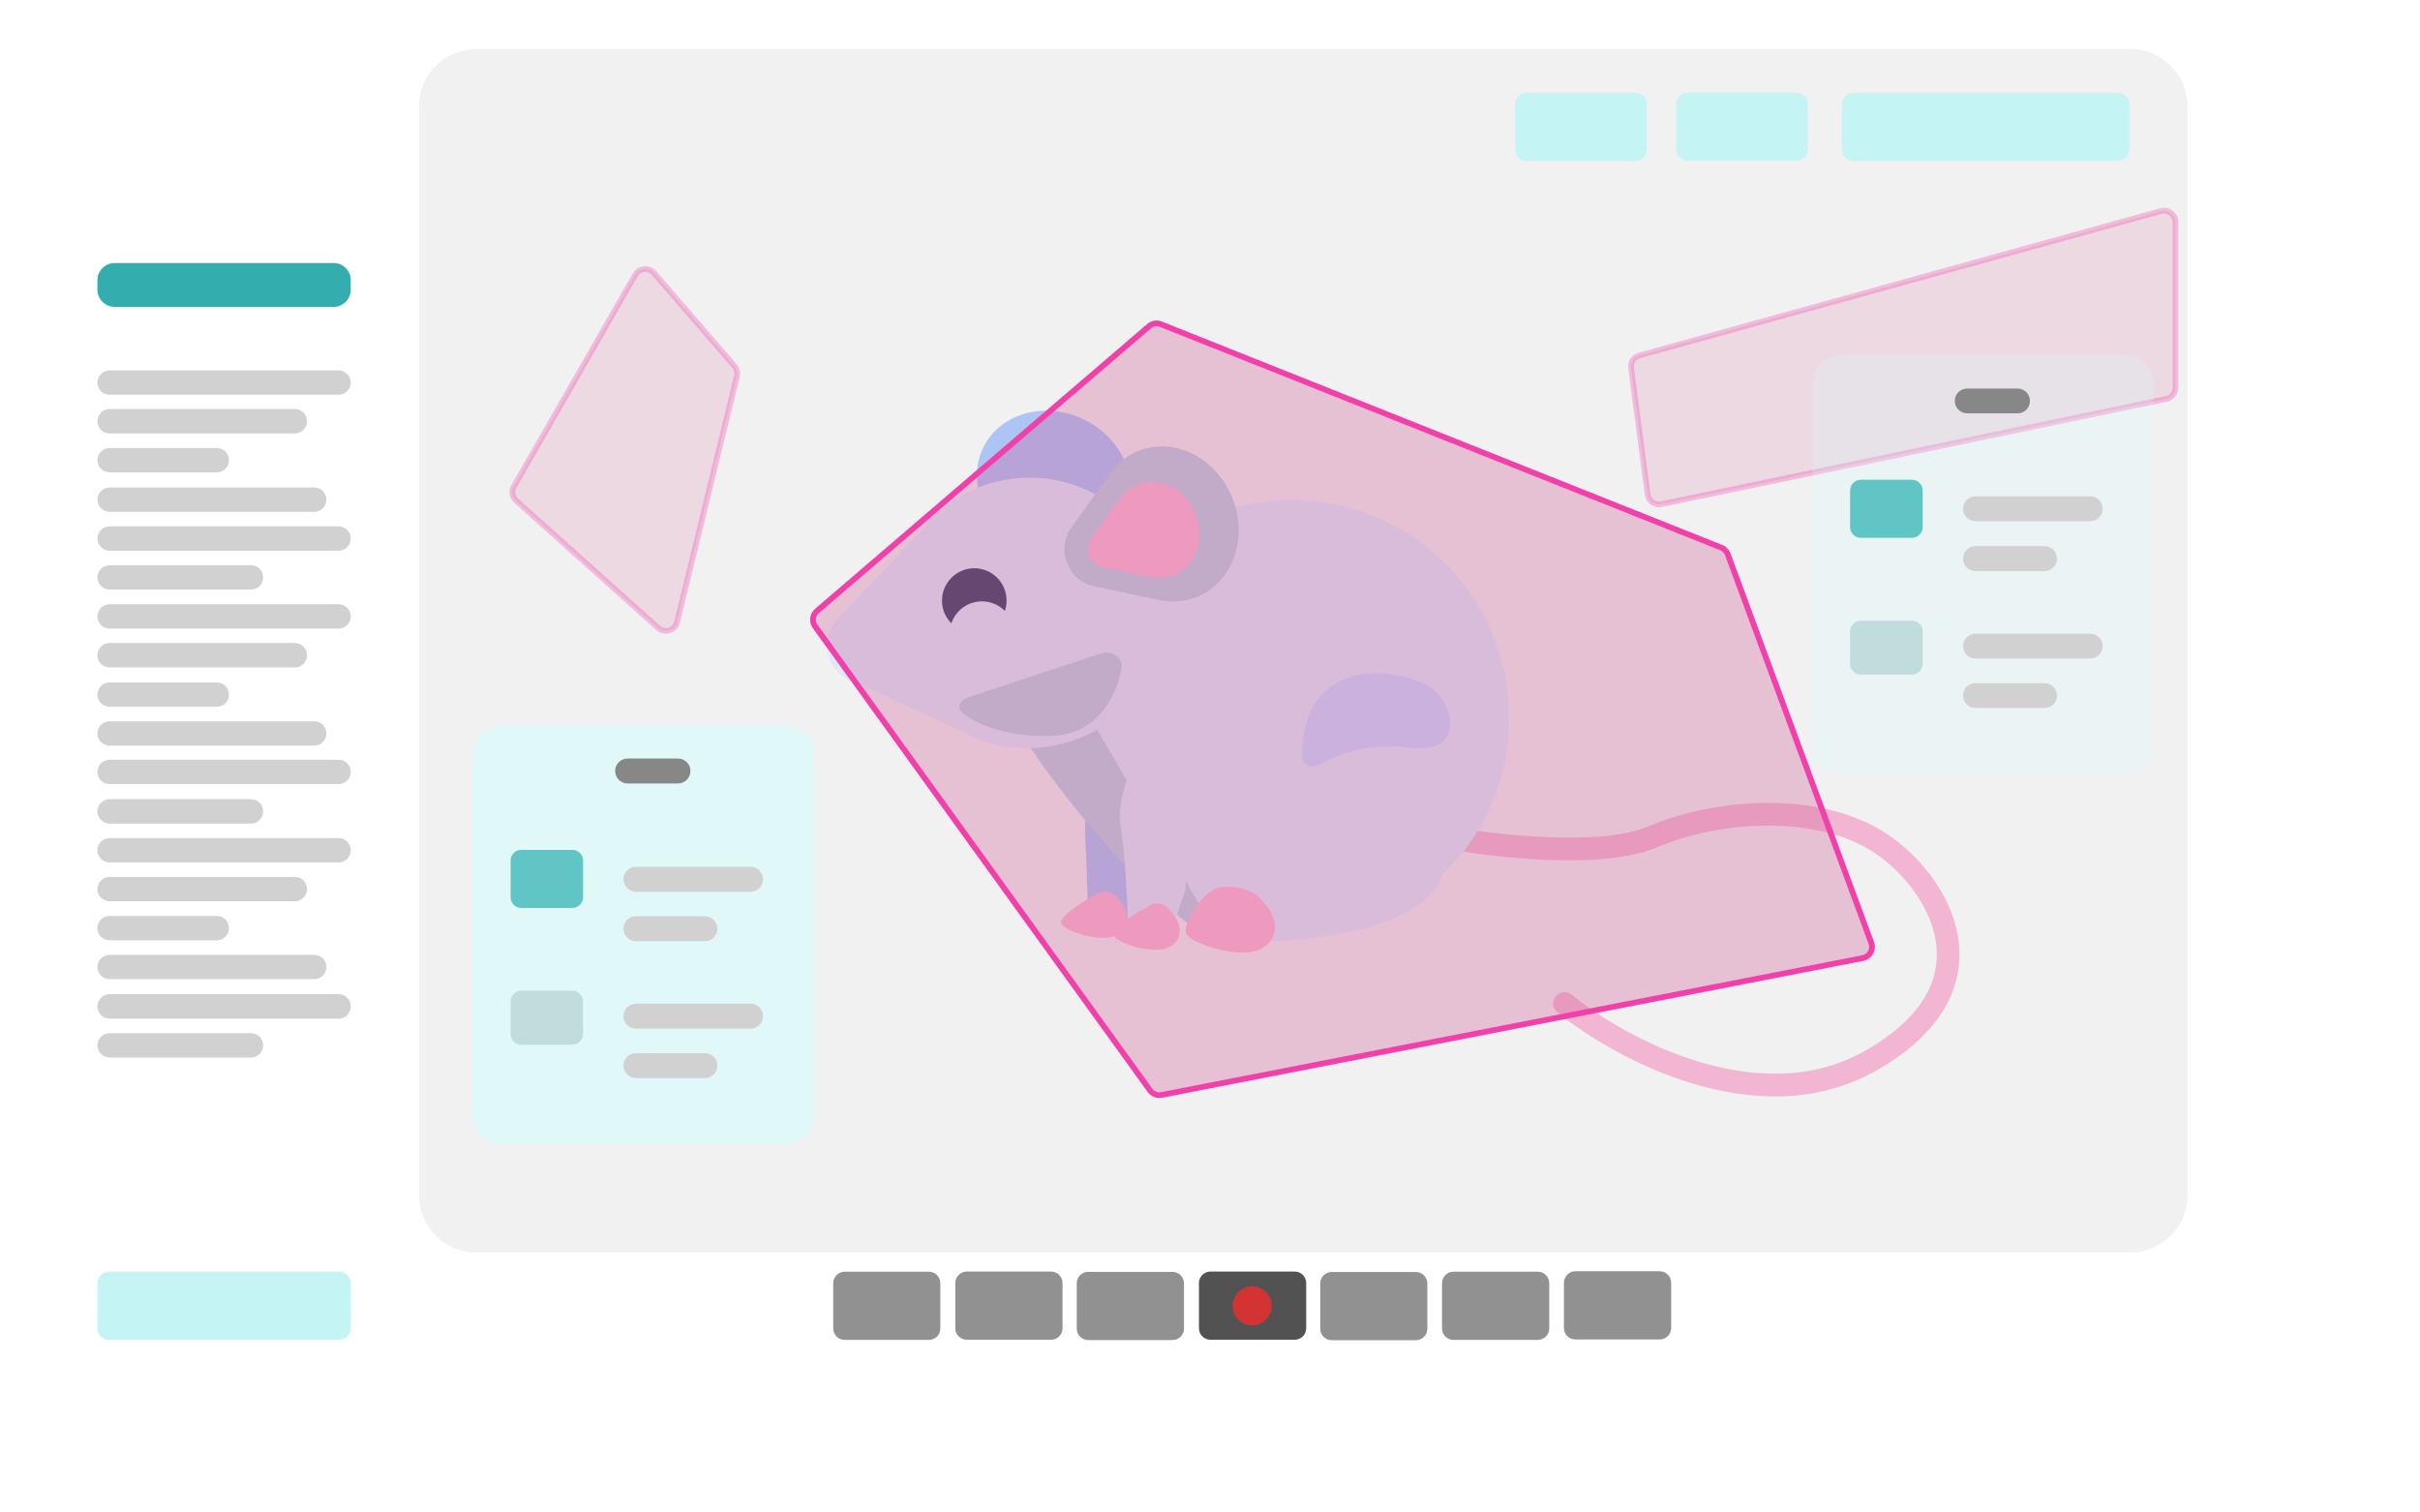 <?xml version="1.0" encoding="utf-8"?>
<svg xmlns="http://www.w3.org/2000/svg" fill="none" height="100%" overflow="visible" preserveAspectRatio="none" style="display: block;" viewBox="0 0 16 10" width="100%">
<g id="Group 142405" opacity="0.8">
<path d="M-0 0.76C-0 0.34 0.34 0 0.759 0H14.316C14.736 0 15.076 0.34 15.076 0.76V8.776C15.076 9.196 14.736 9.536 14.316 9.536H0.759C0.34 9.536 -0 9.196 -0 8.776V0.76Z" fill="white" id="Rectangle 295"/>
<path d="M2.77 0.704C2.77 0.494 2.94 0.324 3.149 0.324H14.084C14.293 0.324 14.463 0.494 14.463 0.704V7.901C14.463 8.111 14.293 8.281 14.084 8.281H3.149C2.94 8.281 2.77 8.111 2.77 7.901V0.704Z" fill="#EDEDED" id="Rectangle 299"/>
<path d="M0.644 1.853C0.644 1.79 0.695 1.739 0.758 1.739H2.206C2.268 1.739 2.319 1.79 2.319 1.853V1.915C2.319 1.978 2.268 2.029 2.206 2.029H0.758C0.695 2.029 0.644 1.978 0.644 1.915V1.853Z" fill="#009999" id="Rectangle 296"/>
<path d="M12.178 0.689C12.178 0.647 12.212 0.613 12.254 0.613H14.002C14.044 0.613 14.078 0.647 14.078 0.689V0.988C14.078 1.03 14.044 1.064 14.002 1.064H12.254C12.212 1.064 12.178 1.03 12.178 0.988V0.689Z" fill="#B6F1F1" id="Rectangle 300"/>
<path d="M11.082 0.688C11.082 0.646 11.116 0.612 11.158 0.612H11.876C11.918 0.612 11.952 0.646 11.952 0.688V0.987C11.952 1.029 11.918 1.063 11.876 1.063H11.158C11.116 1.063 11.082 1.029 11.082 0.987V0.688Z" fill="#B6F1F1" id="Rectangle 302"/>
<path d="M0.644 8.484C0.644 8.442 0.678 8.408 0.72 8.408H2.244C2.285 8.408 2.319 8.442 2.319 8.484V8.783C2.319 8.825 2.285 8.859 2.244 8.859H0.72C0.678 8.859 0.644 8.825 0.644 8.783V8.484Z" fill="#B6F1F1" id="Rectangle 309"/>
<path d="M5.509 8.484C5.509 8.442 5.543 8.408 5.585 8.408H6.141C6.183 8.408 6.217 8.442 6.217 8.484V8.783C6.217 8.825 6.183 8.859 6.141 8.859H5.585C5.543 8.859 5.509 8.825 5.509 8.783V8.484Z" fill="#757575" id="Rectangle 348"/>
<path d="M6.316 8.483C6.316 8.441 6.35 8.407 6.392 8.407H6.949C6.991 8.407 7.025 8.441 7.025 8.483V8.782C7.025 8.824 6.991 8.858 6.949 8.858H6.392C6.35 8.858 6.316 8.824 6.316 8.782V8.483Z" fill="#757575" id="Rectangle 349"/>
<path d="M7.119 8.485C7.119 8.443 7.153 8.409 7.195 8.409H7.752C7.794 8.409 7.828 8.443 7.828 8.485V8.785C7.828 8.826 7.794 8.86 7.752 8.86H7.195C7.153 8.86 7.119 8.826 7.119 8.785V8.485Z" fill="#757575" id="Rectangle 350"/>
<path d="M7.927 8.483C7.927 8.441 7.961 8.407 8.003 8.407H8.56C8.602 8.407 8.636 8.441 8.636 8.483V8.782C8.636 8.824 8.602 8.858 8.56 8.858H8.003C7.961 8.858 7.927 8.824 7.927 8.782V8.483Z" fill="#272727" id="Rectangle 351"/>
<path d="M8.729 8.486C8.729 8.444 8.763 8.41 8.804 8.41H9.361C9.403 8.41 9.437 8.444 9.437 8.486V8.785C9.437 8.827 9.403 8.861 9.361 8.861H8.804C8.763 8.861 8.729 8.827 8.729 8.785V8.486Z" fill="#757575" id="Rectangle 352"/>
<path d="M9.534 8.484C9.534 8.442 9.568 8.408 9.61 8.408H10.167C10.209 8.408 10.243 8.442 10.243 8.484V8.783C10.243 8.825 10.209 8.859 10.167 8.859H9.61C9.568 8.859 9.534 8.825 9.534 8.783V8.484Z" fill="#757575" id="Rectangle 353"/>
<path d="M10.34 8.481C10.34 8.439 10.374 8.405 10.416 8.405H10.973C11.015 8.405 11.049 8.439 11.049 8.481V8.781C11.049 8.822 11.015 8.856 10.973 8.856H10.416C10.374 8.856 10.34 8.822 10.34 8.781V8.481Z" fill="#757575" id="Rectangle 354"/>
<path d="M10.018 0.689C10.018 0.647 10.052 0.613 10.094 0.613H10.812C10.854 0.613 10.888 0.647 10.888 0.689V0.988C10.888 1.03 10.854 1.064 10.812 1.064H10.094C10.052 1.064 10.018 1.03 10.018 0.988V0.689Z" fill="#B6F1F1" id="Rectangle 303"/>
<path d="M0.644 2.53C0.644 2.485 0.68 2.449 0.725 2.449H2.239C2.283 2.449 2.319 2.485 2.319 2.53C2.319 2.574 2.283 2.61 2.239 2.61H0.725C0.68 2.61 0.644 2.574 0.644 2.53Z" fill="#C6C6C6" id="Rectangle 297"/>
<path d="M0.644 4.075C0.644 4.031 0.68 3.995 0.725 3.995H2.239C2.283 3.995 2.319 4.031 2.319 4.075C2.319 4.12 2.283 4.156 2.239 4.156H0.725C0.68 4.156 0.644 4.12 0.644 4.075Z" fill="#C6C6C6" id="Rectangle 360"/>
<path d="M0.644 5.621C0.644 5.577 0.68 5.541 0.725 5.541H2.239C2.283 5.541 2.319 5.577 2.319 5.621C2.319 5.666 2.283 5.702 2.239 5.702H0.725C0.68 5.702 0.644 5.666 0.644 5.621Z" fill="#C6C6C6" id="Rectangle 366"/>
<path d="M0.644 2.785C0.644 2.741 0.68 2.704 0.725 2.704H1.949C1.994 2.704 2.03 2.741 2.03 2.785C2.03 2.829 1.994 2.866 1.949 2.866H0.725C0.68 2.866 0.644 2.829 0.644 2.785Z" fill="#C6C6C6" id="Rectangle 355"/>
<path d="M0.644 4.332C0.644 4.288 0.68 4.251 0.725 4.251H1.949C1.994 4.251 2.03 4.288 2.03 4.332C2.03 4.377 1.994 4.413 1.949 4.413H0.725C0.68 4.413 0.644 4.377 0.644 4.332Z" fill="#C6C6C6" id="Rectangle 361"/>
<path d="M0.644 5.879C0.644 5.834 0.68 5.798 0.725 5.798H1.949C1.994 5.798 2.03 5.834 2.03 5.879C2.03 5.923 1.994 5.959 1.949 5.959H0.725C0.68 5.959 0.644 5.923 0.644 5.879Z" fill="#C6C6C6" id="Rectangle 367"/>
<path d="M0.644 3.043C0.644 2.998 0.68 2.962 0.725 2.962H1.434C1.478 2.962 1.514 2.998 1.514 3.043C1.514 3.087 1.478 3.123 1.434 3.123H0.725C0.68 3.123 0.644 3.087 0.644 3.043Z" fill="#C6C6C6" id="Rectangle 356"/>
<path d="M0.644 4.593C0.644 4.548 0.68 4.512 0.725 4.512H1.434C1.478 4.512 1.514 4.548 1.514 4.593C1.514 4.637 1.478 4.673 1.434 4.673H0.725C0.68 4.673 0.644 4.637 0.644 4.593Z" fill="#C6C6C6" id="Rectangle 362"/>
<path d="M0.644 6.137C0.644 6.092 0.68 6.056 0.725 6.056H1.434C1.478 6.056 1.514 6.092 1.514 6.137C1.514 6.181 1.478 6.217 1.434 6.217H0.725C0.68 6.217 0.644 6.181 0.644 6.137Z" fill="#C6C6C6" id="Rectangle 368"/>
<path d="M0.644 3.304C0.644 3.259 0.68 3.223 0.725 3.223H2.078C2.122 3.223 2.158 3.259 2.158 3.304C2.158 3.348 2.122 3.384 2.078 3.384H0.725C0.68 3.384 0.644 3.348 0.644 3.304Z" fill="#C6C6C6" id="Rectangle 357"/>
<path d="M0.644 4.849C0.644 4.805 0.68 4.769 0.725 4.769H2.078C2.122 4.769 2.158 4.805 2.158 4.849C2.158 4.894 2.122 4.93 2.078 4.93H0.725C0.68 4.93 0.644 4.894 0.644 4.849Z" fill="#C6C6C6" id="Rectangle 363"/>
<path d="M0.644 6.393C0.644 6.349 0.68 6.313 0.725 6.313H2.078C2.122 6.313 2.158 6.349 2.158 6.393C2.158 6.438 2.122 6.474 2.078 6.474H0.725C0.68 6.474 0.644 6.438 0.644 6.393Z" fill="#C6C6C6" id="Rectangle 369"/>
<path d="M0.644 3.56C0.644 3.516 0.68 3.48 0.725 3.48H2.239C2.283 3.48 2.319 3.516 2.319 3.56C2.319 3.605 2.283 3.641 2.239 3.641H0.725C0.68 3.641 0.644 3.605 0.644 3.56Z" fill="#C6C6C6" id="Rectangle 358"/>
<path d="M0.644 5.104C0.644 5.059 0.68 5.023 0.725 5.023H2.239C2.283 5.023 2.319 5.059 2.319 5.104C2.319 5.148 2.283 5.184 2.239 5.184H0.725C0.68 5.184 0.644 5.148 0.644 5.104Z" fill="#C6C6C6" id="Rectangle 364"/>
<path d="M0.644 6.654C0.644 6.61 0.68 6.573 0.725 6.573H2.239C2.283 6.573 2.319 6.61 2.319 6.654C2.319 6.699 2.283 6.735 2.239 6.735H0.725C0.68 6.735 0.644 6.699 0.644 6.654Z" fill="#C6C6C6" id="Rectangle 370"/>
<path d="M0.644 3.818C0.644 3.773 0.68 3.737 0.725 3.737H1.659C1.704 3.737 1.74 3.773 1.74 3.818C1.74 3.862 1.704 3.898 1.659 3.898H0.725C0.68 3.898 0.644 3.862 0.644 3.818Z" fill="#C6C6C6" id="Rectangle 359"/>
<path d="M0.644 5.365C0.644 5.32 0.68 5.284 0.725 5.284H1.659C1.704 5.284 1.74 5.32 1.74 5.365C1.74 5.409 1.704 5.445 1.659 5.445H0.725C0.68 5.445 0.644 5.409 0.644 5.365Z" fill="#C6C6C6" id="Rectangle 365"/>
<path d="M0.644 6.912C0.644 6.867 0.68 6.831 0.725 6.831H1.659C1.704 6.831 1.74 6.867 1.74 6.912C1.74 6.956 1.704 6.992 1.659 6.992H0.725C0.68 6.992 0.644 6.956 0.644 6.912Z" fill="#C6C6C6" id="Rectangle 371"/>
<path d="M8.408 8.634C8.408 8.705 8.35 8.763 8.279 8.763C8.208 8.763 8.15 8.705 8.15 8.634C8.15 8.563 8.208 8.505 8.279 8.505C8.35 8.505 8.408 8.563 8.408 8.634Z" fill="#C90000" id="Ellipse 24"/>
<g id="Group 142274">
<path clip-rule="evenodd" d="M11.653 5.459C11.406 5.463 11.158 5.517 10.953 5.603C10.766 5.682 10.486 5.696 10.224 5.685C9.959 5.674 9.697 5.638 9.536 5.607C9.495 5.6 9.469 5.56 9.476 5.52C9.484 5.479 9.523 5.452 9.564 5.46C9.719 5.489 9.973 5.525 10.23 5.535C10.491 5.546 10.741 5.53 10.895 5.465C11.117 5.371 11.385 5.314 11.65 5.309C11.915 5.303 12.182 5.35 12.4 5.468C12.618 5.585 12.866 5.841 12.936 6.145C12.971 6.299 12.961 6.465 12.877 6.629C12.794 6.791 12.641 6.945 12.402 7.08C12.009 7.302 11.573 7.278 11.194 7.165C10.816 7.052 10.486 6.848 10.296 6.692C10.264 6.666 10.259 6.619 10.286 6.587C10.312 6.555 10.359 6.55 10.391 6.576C10.568 6.721 10.881 6.915 11.237 7.021C11.593 7.127 11.984 7.144 12.328 6.949C12.549 6.824 12.677 6.69 12.744 6.56C12.81 6.432 12.818 6.302 12.79 6.178C12.731 5.926 12.518 5.702 12.329 5.6C12.14 5.498 11.901 5.454 11.653 5.459Z" fill="#EFA4C8" fill-rule="evenodd" id="Vector 18 (Stroke)"/>
<g id="Group 142272">
<path d="M7.174 5.465C7.174 5.199 7.23 5.092 7.261 5.019C7.581 4.672 7.585 5.492 7.581 5.852L7.487 6.086H7.194C7.194 5.919 7.174 5.54 7.174 5.465Z" fill="#98B6F1" id="Vector 11"/>
<path d="M7.016 6.105C7 6.064 7.145 5.97 7.22 5.928C7.27 5.9 7.32 5.868 7.379 5.928C7.509 6.059 7.454 6.17 7.349 6.195C7.245 6.22 7.036 6.155 7.016 6.105Z" fill="#FBA5C8" id="Vector 14"/>
</g>
<path clip-rule="evenodd" d="M7.259 3.603C7.332 3.563 7.392 3.503 7.431 3.426C7.547 3.199 7.433 2.909 7.177 2.779C6.921 2.648 6.62 2.726 6.504 2.953C6.464 3.032 6.452 3.118 6.463 3.202L6.509 3.63C6.528 3.809 6.725 3.91 6.882 3.82L7.259 3.603Z" fill="#98B6F1" fill-rule="evenodd" id="Union"/>
<g id="Group 142270">
<path d="M7.503 5.757L6.743 4.864C7.17 4.503 9.644 5.291 9.544 5.757C9.444 6.224 8.263 6.264 8.037 6.198C7.855 6.144 7.605 5.882 7.503 5.757Z" fill="#D6E2FA" id="Vector 9"/>
<path d="M9.979 4.746C9.979 5.542 9.334 6.187 8.538 6.187C7.742 6.187 7.097 5.542 7.097 4.746C7.097 3.95 7.742 3.305 8.538 3.305C9.334 3.305 9.979 3.95 9.979 4.746Z" fill="#D6E2FA" id="Ellipse 2"/>
<path d="M7.208 4.746L6.795 4.913C6.94 5.146 7.317 5.63 7.648 5.927C7.778 6.043 7.868 6.153 8.042 6.173L7.208 4.746Z" fill="#AAC4DC" id="Vector 16"/>
<path d="M9.33 4.943C9.058 4.908 8.848 4.982 8.721 5.057C8.676 5.084 8.608 5.057 8.608 5.004C8.606 4.362 9.185 4.398 9.43 4.529C9.61 4.616 9.703 4.991 9.33 4.943Z" fill="#BCCEFD" id="Vector 17"/>
</g>
<g id="Group 142271">
<path d="M7.412 5.482C7.386 5.352 7.427 5.223 7.458 5.14C7.774 4.743 7.844 5.467 7.839 5.879L7.747 6.145H7.458C7.458 5.955 7.428 5.563 7.412 5.482Z" fill="#D6E2FA" id="Vector 10"/>
<path d="M7.361 6.183C7.345 6.143 7.491 6.049 7.565 6.007C7.615 5.979 7.665 5.947 7.725 6.007C7.854 6.138 7.799 6.249 7.695 6.274C7.59 6.299 7.381 6.234 7.361 6.183Z" fill="#FBA5C8" id="Vector 12"/>
</g>
<g id="Group 142273">
<path d="M9.234 4.974C8.567 4.952 8.155 5.587 8.033 5.908C7.919 6.132 8.221 6.21 8.386 6.221C9.005 6.232 9.396 5.932 9.514 5.781C9.698 5.521 9.901 4.995 9.234 4.974Z" fill="#D6E2FA" id="Vector 19"/>
<path d="M7.842 6.171C7.821 6.117 7.92 5.939 8.02 5.884C8.087 5.847 8.249 5.857 8.329 5.937C8.502 6.111 8.429 6.257 8.289 6.291C8.149 6.324 7.869 6.237 7.842 6.171Z" fill="#FBA5C8" id="Vector 13"/>
</g>
<g id="Group 142269">
<path clip-rule="evenodd" d="M6.348 4.828C6.527 4.929 6.742 4.971 6.961 4.931C7.453 4.842 7.781 4.376 7.693 3.891C7.605 3.405 7.135 3.083 6.642 3.173C6.405 3.216 6.205 3.347 6.072 3.526L5.535 4.094C5.418 4.219 5.457 4.422 5.613 4.493L6.348 4.828Z" fill="#D6E2FA" fill-rule="evenodd" id="Union_2"/>
<path d="M6.655 3.971C6.655 4.089 6.56 4.184 6.442 4.184C6.324 4.184 6.228 4.089 6.228 3.971C6.228 3.853 6.324 3.757 6.442 3.757C6.56 3.757 6.655 3.853 6.655 3.971Z" fill="#09133D" id="Ellipse 3"/>
<path d="M6.705 4.189C6.705 4.307 6.61 4.403 6.492 4.403C6.374 4.403 6.279 4.307 6.279 4.189C6.279 4.071 6.374 3.976 6.492 3.976C6.61 3.976 6.705 4.071 6.705 4.189Z" fill="#D6E2FA" id="Ellipse 4"/>
<path d="M7.277 4.321L6.4 4.611C6.349 4.628 6.322 4.678 6.363 4.713C6.447 4.784 6.637 4.867 6.928 4.867C7.241 4.867 7.378 4.619 7.414 4.424C7.428 4.347 7.352 4.296 7.277 4.321Z" fill="#AAC4DC" id="Vector 15"/>
</g>
<g id="Group 142268">
<path clip-rule="evenodd" d="M7.651 3.964C7.736 3.985 7.824 3.981 7.908 3.949C8.146 3.856 8.254 3.564 8.15 3.297C8.045 3.029 7.768 2.887 7.531 2.979C7.448 3.011 7.381 3.068 7.333 3.14L7.084 3.486C6.979 3.633 7.059 3.84 7.236 3.877L7.651 3.964Z" fill="#AAC4DC" fill-rule="evenodd" id="Union_3"/>
<path clip-rule="evenodd" d="M7.607 3.816C7.607 3.816 7.607 3.816 7.607 3.816C7.656 3.827 7.707 3.824 7.756 3.805C7.903 3.747 7.97 3.566 7.905 3.4C7.841 3.234 7.669 3.146 7.522 3.203C7.469 3.224 7.427 3.26 7.397 3.305L7.217 3.556C7.165 3.629 7.205 3.732 7.293 3.751L7.607 3.816C7.607 3.816 7.607 3.816 7.607 3.816Z" fill="#FBA5C8" fill-rule="evenodd" id="Union_4"/>
</g>
</g>
<path d="M4.854 2.419L4.322 1.805C4.288 1.765 4.225 1.771 4.199 1.817L3.397 3.217C3.379 3.248 3.385 3.287 3.412 3.311L4.351 4.152C4.393 4.19 4.462 4.169 4.475 4.113L4.871 2.487C4.877 2.463 4.87 2.437 4.854 2.419Z" fill="#C22872" fill-opacity="0.5" id="Vector 139" opacity="0.3"/>
<path clip-rule="evenodd" d="M4.184 1.807C4.216 1.751 4.295 1.743 4.338 1.792L4.87 2.407C4.89 2.43 4.898 2.461 4.891 2.491L4.495 4.118C4.478 4.188 4.393 4.214 4.339 4.166L3.401 3.325C3.367 3.295 3.359 3.246 3.381 3.207L4.184 1.807ZM4.309 1.817C4.283 1.788 4.236 1.792 4.217 1.826L3.414 3.226C3.401 3.25 3.406 3.279 3.426 3.297L4.365 4.138C4.397 4.167 4.448 4.151 4.458 4.109L4.854 2.482C4.858 2.464 4.854 2.446 4.841 2.432L4.309 1.817Z" fill="#EF1096" fill-rule="evenodd" id="Vector 139 (Stroke)" opacity="0.3"/>
<path d="M7.68 7.24L12.316 6.336C12.362 6.327 12.389 6.279 12.373 6.235L11.423 3.666C11.415 3.646 11.4 3.63 11.38 3.622L7.675 2.145C7.649 2.134 7.619 2.139 7.597 2.158L5.402 4.041C5.372 4.066 5.366 4.111 5.39 4.143L7.604 7.21C7.621 7.234 7.651 7.246 7.68 7.24Z" fill="#C22872" fill-opacity="0.3" id="Vector 140"/>
<path clip-rule="evenodd" d="M7.668 2.161C7.648 2.153 7.626 2.157 7.61 2.171L5.414 4.054C5.391 4.073 5.387 4.106 5.405 4.13L7.619 7.198C7.632 7.216 7.654 7.225 7.676 7.221L12.312 6.316C12.347 6.309 12.367 6.273 12.354 6.24L11.405 3.671C11.399 3.656 11.388 3.644 11.373 3.638L7.668 2.161ZM7.585 2.142C7.612 2.119 7.649 2.113 7.682 2.126L11.387 3.603C11.412 3.613 11.431 3.633 11.441 3.658L12.39 6.227C12.41 6.282 12.377 6.342 12.319 6.353L7.683 7.258C7.647 7.265 7.61 7.25 7.588 7.22L5.374 4.153C5.345 4.113 5.352 4.057 5.389 4.025L7.585 2.142Z" fill="#EF1096" fill-rule="evenodd" id="Vector 140 (Stroke)"/>
<path d="M14.287 1.396L10.838 2.35C10.802 2.36 10.778 2.396 10.783 2.433L10.893 3.269C10.899 3.313 10.941 3.343 10.984 3.334L14.322 2.638C14.357 2.631 14.383 2.6 14.383 2.564V1.469C14.383 1.419 14.335 1.382 14.287 1.396Z" fill="#C22872" fill-opacity="0.5" id="Vector 141" opacity="0.3"/>
<path clip-rule="evenodd" d="M14.364 1.469C14.364 1.431 14.329 1.404 14.292 1.414L10.844 2.368C10.817 2.376 10.799 2.402 10.803 2.43L10.912 3.266C10.917 3.299 10.948 3.321 10.98 3.315L14.319 2.619C14.345 2.614 14.364 2.59 14.364 2.563V1.469ZM14.282 1.377C14.343 1.36 14.402 1.406 14.402 1.469V2.563C14.402 2.608 14.371 2.647 14.327 2.656L10.988 3.352C10.934 3.363 10.882 3.326 10.875 3.271L10.765 2.435C10.759 2.389 10.788 2.344 10.834 2.332L14.282 1.377Z" fill="#EF1096" fill-rule="evenodd" id="Vector 141 (Stroke)" opacity="0.3"/>
<g id="Group 142345">
<g filter="url(#filter0_b_0_2753)" id="Rectangle 338">
<path d="M3.126 4.986C3.126 4.881 3.211 4.796 3.316 4.796H5.191C5.296 4.796 5.381 4.881 5.381 4.986V7.377C5.381 7.482 5.296 7.567 5.191 7.567H3.316C3.211 7.567 3.126 7.482 3.126 7.377V4.986Z" fill="#C9FFFF" fill-opacity="0.5"/>
</g>
<path d="M4.067 5.097C4.067 5.052 4.104 5.015 4.15 5.015H4.482C4.528 5.015 4.565 5.052 4.565 5.097C4.565 5.143 4.528 5.18 4.482 5.18H4.15C4.104 5.18 4.067 5.143 4.067 5.097Z" fill="#696969" id="Rectangle 340"/>
<path d="M3.376 5.689C3.376 5.65 3.407 5.619 3.446 5.619H3.784C3.823 5.619 3.855 5.65 3.855 5.689V5.932C3.855 5.971 3.823 6.003 3.784 6.003H3.446C3.407 6.003 3.376 5.971 3.376 5.932V5.689Z" fill="#3AB6B6" id="Rectangle 339"/>
<path d="M3.376 6.621C3.376 6.582 3.407 6.55 3.446 6.55H3.784C3.823 6.55 3.855 6.582 3.855 6.621V6.836C3.855 6.875 3.823 6.907 3.784 6.907H3.446C3.407 6.907 3.376 6.875 3.376 6.836V6.621Z" fill="#B1D3D3" id="Rectangle 341"/>
<path d="M4.122 5.813C4.122 5.768 4.159 5.731 4.204 5.731H4.963C5.008 5.731 5.045 5.768 5.045 5.813C5.045 5.859 5.008 5.896 4.963 5.896H4.204C4.159 5.896 4.122 5.859 4.122 5.813Z" fill="#C6C6C6" id="Rectangle 336"/>
<path d="M4.122 6.14C4.122 6.095 4.159 6.058 4.204 6.058H4.661C4.706 6.058 4.743 6.095 4.743 6.14C4.743 6.186 4.706 6.223 4.661 6.223H4.204C4.159 6.223 4.122 6.186 4.122 6.14Z" fill="#C6C6C6" id="Rectangle 343"/>
<path d="M4.122 7.045C4.122 7 4.159 6.963 4.204 6.963H4.661C4.706 6.963 4.743 7 4.743 7.045C4.743 7.091 4.706 7.128 4.661 7.128H4.204C4.159 7.128 4.122 7.091 4.122 7.045Z" fill="#C6C6C6" id="Rectangle 344"/>
<path d="M4.122 6.718C4.122 6.673 4.159 6.636 4.204 6.636H4.963C5.008 6.636 5.045 6.673 5.045 6.718C5.045 6.764 5.008 6.801 4.963 6.801H4.204C4.159 6.801 4.122 6.764 4.122 6.718Z" fill="#C6C6C6" id="Rectangle 342"/>
</g>
<g id="Group 142346">
<g filter="url(#filter1_b_0_2753)" id="Rectangle 338_2">
<path d="M11.984 2.539C11.984 2.434 12.069 2.349 12.174 2.349H14.049C14.154 2.349 14.239 2.434 14.239 2.539V4.93C14.239 5.035 14.154 5.12 14.049 5.12H12.174C12.069 5.12 11.984 5.035 11.984 4.93V2.539Z" fill="#C9FFFF" fill-opacity="0.2"/>
</g>
<path d="M12.924 2.651C12.924 2.605 12.961 2.569 13.007 2.569H13.339C13.385 2.569 13.421 2.605 13.421 2.651C13.421 2.696 13.385 2.733 13.339 2.733H13.007C12.961 2.733 12.924 2.696 12.924 2.651Z" fill="#696969" id="Rectangle 340_2"/>
<path d="M12.232 3.243C12.232 3.204 12.264 3.172 12.303 3.172H12.641C12.68 3.172 12.712 3.204 12.712 3.243V3.486C12.712 3.524 12.68 3.556 12.641 3.556H12.303C12.264 3.556 12.232 3.524 12.232 3.486V3.243Z" fill="#3AB6B6" id="Rectangle 339_2"/>
<path d="M12.232 4.174C12.232 4.135 12.264 4.104 12.303 4.104H12.641C12.68 4.104 12.712 4.135 12.712 4.174V4.39C12.712 4.429 12.68 4.46 12.641 4.46H12.303C12.264 4.46 12.232 4.429 12.232 4.39V4.174Z" fill="#B1D3D3" id="Rectangle 341_2"/>
<path d="M12.979 3.364C12.979 3.318 13.015 3.281 13.061 3.281H13.82C13.865 3.281 13.902 3.318 13.902 3.364C13.902 3.409 13.865 3.446 13.82 3.446H13.061C13.015 3.446 12.979 3.409 12.979 3.364Z" fill="#C6C6C6" id="Rectangle 336_2"/>
<path d="M12.979 3.694C12.979 3.648 13.015 3.611 13.061 3.611H13.518C13.563 3.611 13.6 3.648 13.6 3.694C13.6 3.739 13.563 3.776 13.518 3.776H13.061C13.015 3.776 12.979 3.739 12.979 3.694Z" fill="#C6C6C6" id="Rectangle 343_2"/>
<path d="M12.979 4.599C12.979 4.553 13.015 4.517 13.061 4.517H13.518C13.563 4.517 13.6 4.553 13.6 4.599C13.6 4.644 13.563 4.681 13.518 4.681H13.061C13.015 4.681 12.979 4.644 12.979 4.599Z" fill="#C6C6C6" id="Rectangle 344_2"/>
<path d="M12.979 4.272C12.979 4.226 13.015 4.19 13.061 4.19H13.82C13.865 4.19 13.902 4.226 13.902 4.272C13.902 4.317 13.865 4.354 13.82 4.354H13.061C13.015 4.354 12.979 4.317 12.979 4.272Z" fill="#C6C6C6" id="Rectangle 342_2"/>
</g>
</g>
<defs>
<filter color-interpolation-filters="sRGB" filterUnits="userSpaceOnUse" height="3.896" id="filter0_b_0_2753" width="3.381" x="2.563" y="4.234">
<feFlood flood-opacity="0" result="BackgroundImageFix"/>
<feGaussianBlur in="BackgroundImageFix" stdDeviation="0.281"/>
<feComposite in2="SourceAlpha" operator="in" result="effect1_backgroundBlur_0_2753"/>
<feBlend in="SourceGraphic" in2="effect1_backgroundBlur_0_2753" mode="normal" result="shape"/>
</filter>
<filter color-interpolation-filters="sRGB" filterUnits="userSpaceOnUse" height="3.896" id="filter1_b_0_2753" width="3.381" x="11.421" y="1.787">
<feFlood flood-opacity="0" result="BackgroundImageFix"/>
<feGaussianBlur in="BackgroundImageFix" stdDeviation="0.281"/>
<feComposite in2="SourceAlpha" operator="in" result="effect1_backgroundBlur_0_2753"/>
<feBlend in="SourceGraphic" in2="effect1_backgroundBlur_0_2753" mode="normal" result="shape"/>
</filter>
</defs>
</svg>